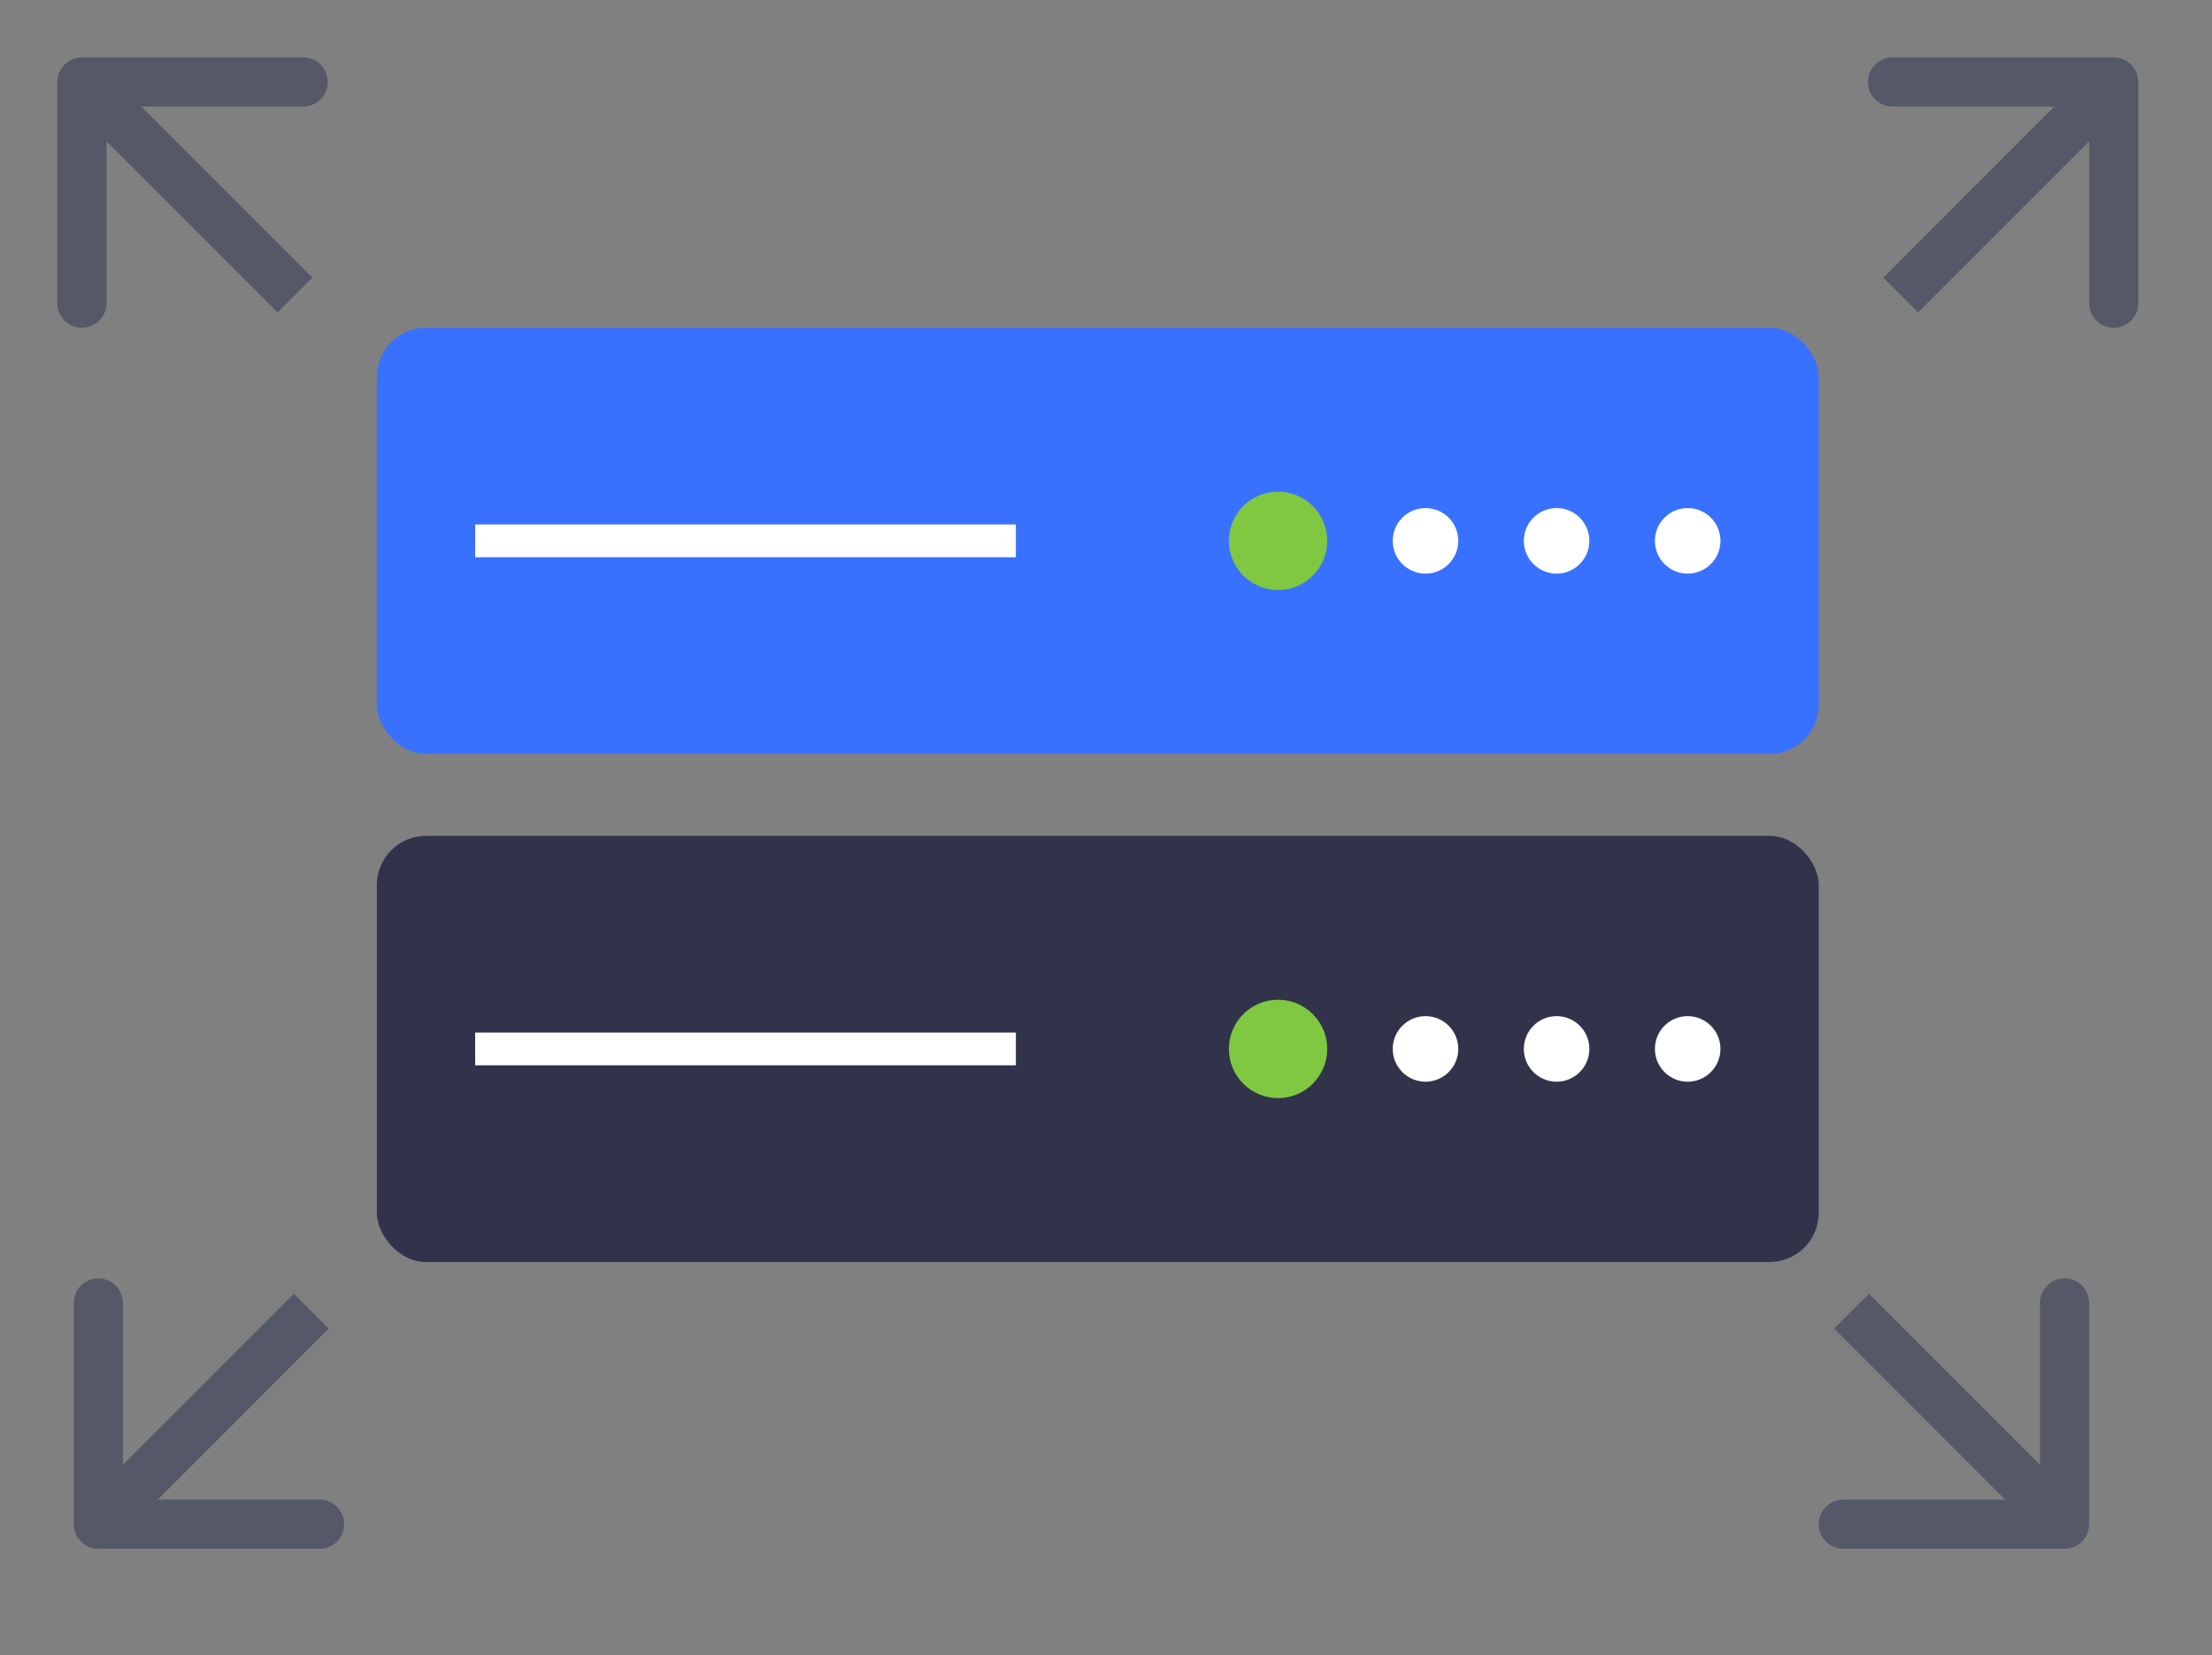 <svg width="135" height="101" viewBox="0 0 135 101" fill="none" xmlns="http://www.w3.org/2000/svg">
<rect x="0" y="0" width="135" height="101" fill="#808080" stroke="none"/>
<ellipse cx="68" cy="82.5" rx="56" ry="9.5" fill="#7A7A7A" fill-opacity="0.12"/>
<rect x="23" y="20" width="88" height="26" rx="3" fill="#3971FF"/>
<rect x="29" y="32" width="33" height="2" fill="white"/>
<circle cx="78" cy="33" r="3" fill="#80C841"/>
<circle cx="87" cy="33" r="2" fill="white"/>
<circle cx="95" cy="33" r="2" fill="white"/>
<circle cx="103" cy="33" r="2" fill="white"/>
<rect x="23" y="51" width="88" height="26" rx="3" fill="#31334A"/>
<rect x="29" y="63" width="33" height="2" fill="white"/>
<circle cx="78" cy="64" r="3" fill="#80C841"/>
<circle cx="87" cy="64" r="2" fill="white"/>
<circle cx="95" cy="64" r="2" fill="white"/>
<circle cx="103" cy="64" r="2" fill="white"/>
<path d="M5 3.5C4.172 3.5 3.5 4.172 3.5 5L3.5 18.5C3.5 19.328 4.172 20 5 20C5.828 20 6.5 19.328 6.5 18.5V6.5H18.5C19.328 6.5 20 5.828 20 5C20 4.172 19.328 3.5 18.5 3.5L5 3.5ZM19.061 16.939L6.061 3.939L3.939 6.061L16.939 19.061L19.061 16.939Z" fill="#555866"/>
<path d="M129 3.5C129.828 3.5 130.5 4.172 130.5 5L130.5 18.5C130.5 19.328 129.828 20 129 20C128.172 20 127.5 19.328 127.5 18.5V6.5H115.5C114.672 6.5 114 5.828 114 5C114 4.172 114.672 3.5 115.5 3.5L129 3.5ZM114.939 16.939L127.939 3.939L130.061 6.061L117.061 19.061L114.939 16.939Z" fill="#555866"/>
<path d="M6 94.5C5.172 94.5 4.5 93.828 4.5 93L4.5 79.5C4.5 78.672 5.172 78 6 78C6.828 78 7.5 78.672 7.5 79.5V91.5H19.5C20.328 91.5 21 92.172 21 93C21 93.828 20.328 94.5 19.5 94.5L6 94.5ZM20.061 81.061L7.061 94.061L4.939 91.939L17.939 78.939L20.061 81.061Z" fill="#555866"/>
<path d="M126 94.5C126.828 94.5 127.5 93.828 127.5 93L127.5 79.5C127.5 78.672 126.828 78 126 78C125.172 78 124.5 78.672 124.5 79.5V91.5H112.5C111.672 91.5 111 92.172 111 93C111 93.828 111.672 94.5 112.5 94.5L126 94.5ZM111.939 81.061L124.939 94.061L127.061 91.939L114.061 78.939L111.939 81.061Z" fill="#555866"/>
</svg>

